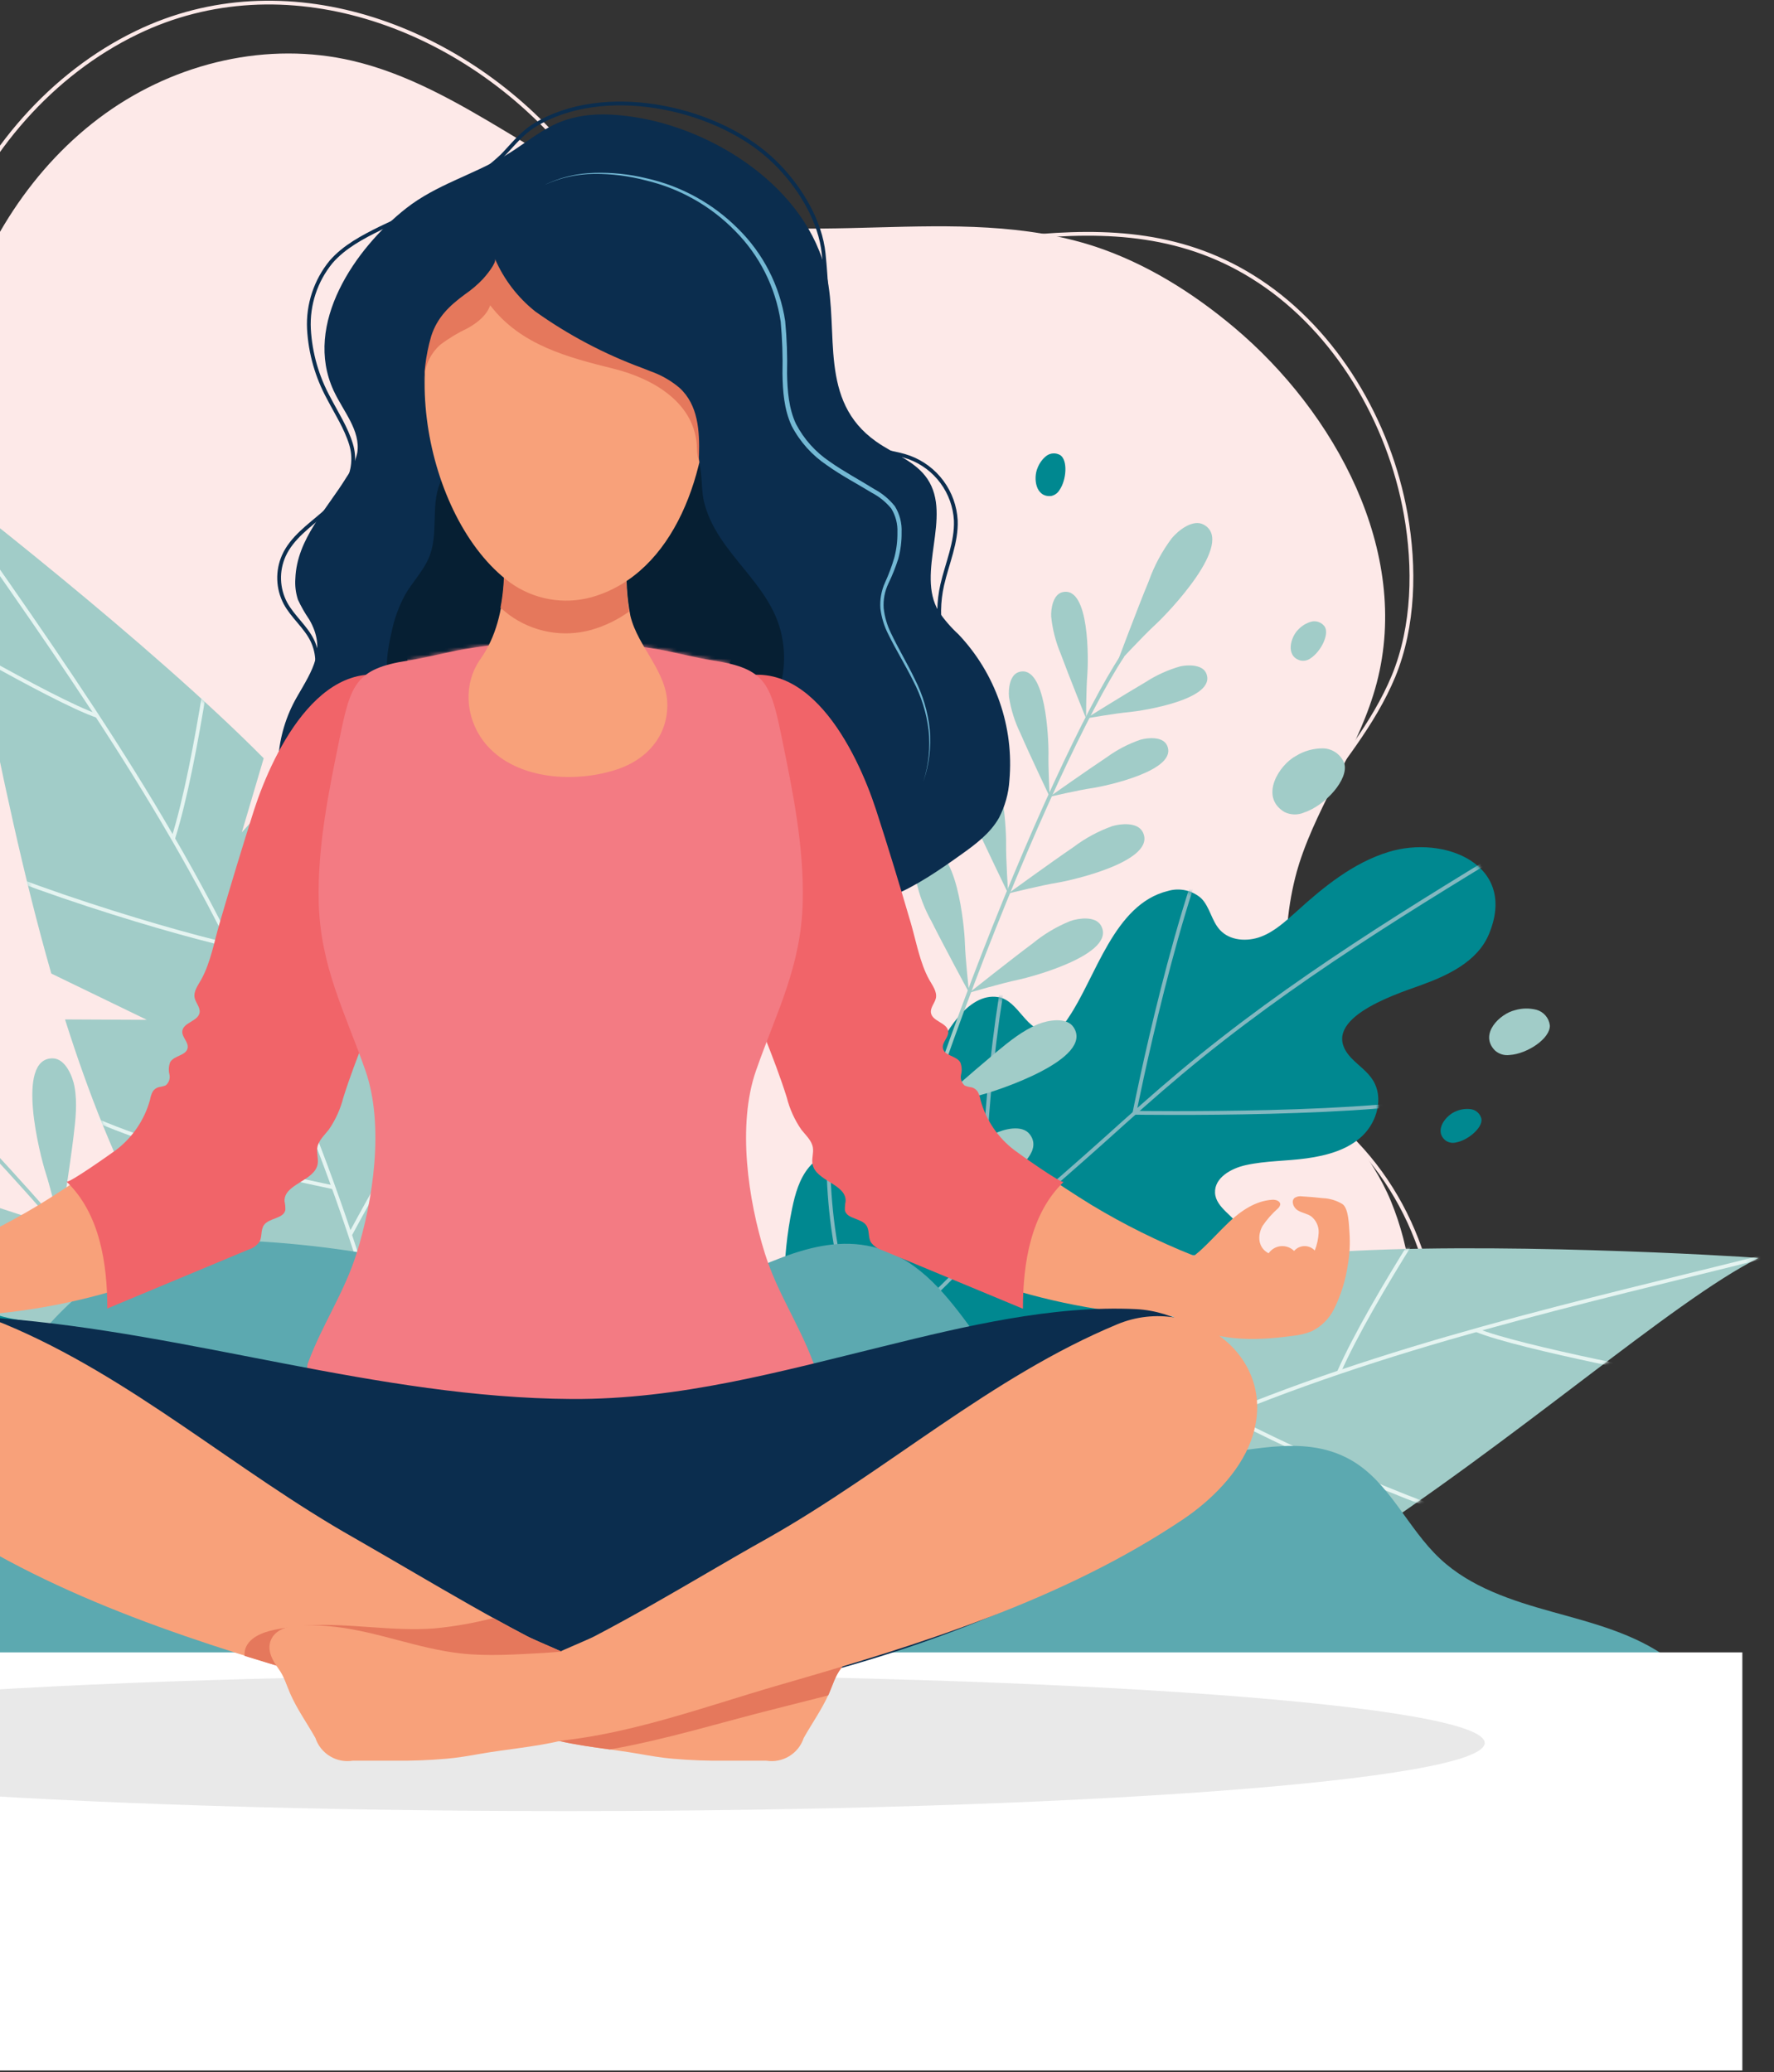 <svg xmlns="http://www.w3.org/2000/svg" width="470" height="549" viewBox="0 0 470 549" fill="none"><rect x="0" y="0" width="470" height="549" fill="#333333" stroke="none"/><g clip-path="url(#clip0_5_1572)"><path d="M52.943 440.799C36.754 435.002 19.008 436.664 1.799 436.415C-15.411 436.166 -42.252 433.379 -48.73 414.272C-55.588 394.065 -45.642 373.1 -45.563 352.671C-45.407 347.07 -46.249 341.487 -48.05 336.181C-57.067 311.603 -87.311 305.649 -97.859 281.215C-105.712 262.893 -101.681 241.077 -91.316 224.077C-82.286 209.315 -69.068 197.707 -55.065 187.773C-42.318 178.743 -32.581 164.138 -27.582 149.284C-18.251 121.566 -23.983 91.243 -13.526 64.218C-4.156 40.007 13.787 19.487 36.205 8.651C75.309 -10.326 121.519 6.543 149.382 38.855C164.268 55.822 185.195 66.3 207.698 68.053C250.179 71.56 294.426 48.422 333.779 74.596C353.841 87.88 368.015 111.436 372.438 136.276C374.925 150.279 374.637 165.853 369.232 179.071C363.879 192.001 354.718 202.614 346.866 213.843C333.779 232.518 326.607 257.475 338.857 278.493C344.209 287.654 351.944 295.218 359.273 302.914C378.053 322.649 385.002 351.689 378.537 377.981C371.208 407.846 347.939 427.437 317.643 431.193C295.224 433.968 270.398 430.343 250.074 442.186" stroke="#FDE9E8" stroke-miterlimit="10"></path><path d="M-77.156 205.794C-89.51 223.397 -99.063 247.346 -92.428 269.476C-85.793 291.606 -64.671 305.112 -55.431 326.052C-50.196 337.896 -50.078 350.917 -49.882 363.612C-49.62 380.245 -52.866 397.9 -41.624 411.955C-34.976 420.279 -24.951 425.186 -14.796 428.419C5.581 434.897 26.926 437.933 45.012 450.183C74.746 470.284 111.259 477.325 146.699 475.153C164.682 473.986 182.466 470.718 199.689 465.416C219.699 459.304 237.471 448.508 257.599 442.71C292.502 432.685 340.218 432.541 360.634 397.245C374.388 373.466 379.152 344.086 368.486 318.186C363.408 305.871 353.697 296.462 348.175 284.382C340.322 267.665 338.693 248.694 343.581 230.882C343.791 230.15 344.013 229.43 344.235 228.697C349.575 212.116 360.306 197.851 364.743 180.955C373.904 146.091 353.658 109.225 327.039 86.807C315.98 77.502 303.613 69.793 290.16 65.331C253.032 53.147 211.781 67.255 174.535 55.463C145.979 46.42 122.514 22.916 93.395 16.11C71.029 10.875 46.858 16.464 27.855 30.113C8.853 43.763 -4.941 65.135 -11.223 88.665C-17.047 110.468 -16.863 134.47 -27.189 154.231C-36.023 171.245 -52.408 180.314 -65.704 192.616C-69.977 196.592 -73.815 201.009 -77.156 205.794Z" fill="#FDE9E8"></path><path d="M328.452 404.103L355.464 411.497C401.923 381.541 442.807 344.884 465.893 333.289C460.043 332.778 393.286 328.8 350.727 331.888L342.233 350.367L342.011 332.661C337.509 333.145 333.426 333.734 329.879 334.44C279.101 344.57 215.956 370.796 201.311 426.128C195.16 449.358 221.125 453.611 238.269 454.2C273.094 455.509 310.248 439.268 344.864 418.185L328.452 404.103Z" fill="#A1CCC8"></path><mask id="mask0_5_1572" style="mask-type:luminance" maskUnits="userSpaceOnUse" x="200" y="330" width="266" height="125"><path d="M328.452 404.103L355.464 411.497C401.923 381.541 442.807 344.884 465.893 333.289C460.043 332.778 393.286 328.8 350.727 331.888L342.233 350.367L342.011 332.661C337.509 333.145 333.426 333.734 329.879 334.44C279.101 344.57 215.956 370.796 201.311 426.128C195.16 449.358 221.125 453.611 238.269 454.2C273.094 455.509 310.248 439.268 344.864 418.185L328.452 404.103Z" fill="white"></path></mask><g mask="url(#mask0_5_1572)"><path d="M391.1 352.383C402.774 357.186 446.289 365.287 446.289 365.287" stroke="#E5F4F1" stroke-miterlimit="10"></path><path d="M189.742 453.533C228.493 422.058 272.361 397.389 318.088 377.628C366.889 356.518 418.191 345.237 469.78 332.36" stroke="#E5F4F1" stroke-miterlimit="10"></path><path d="M354.718 363.585C363.369 343.85 387.2 308.62 387.2 308.62" stroke="#E5F4F1" stroke-miterlimit="10"></path><path d="M305.537 383.19C311.477 359.954 319.619 337.337 329.853 315.647" stroke="#E5F4F1" stroke-miterlimit="10"></path><path d="M324.762 374.788C341.775 384.08 390.603 405.961 410.024 407.872" stroke="#E5F4F1" stroke-miterlimit="10"></path><path d="M262.297 404.941C296.638 424.152 321.7 436.153 348.122 438.64" stroke="#E5F4F1" stroke-miterlimit="10"></path><path d="M250.781 411.497C256.761 385.323 262.559 349.491 279.101 325.934" stroke="#E5F4F1" stroke-miterlimit="10"></path></g><path d="M262.441 383.452C248.268 384.76 225.379 387.181 215.328 374.422C212.095 370.351 210.629 365.156 209.635 360.026C207.098 346.887 207.169 333.378 209.844 320.267C210.656 316.341 211.781 312.258 214.399 309.169C217.016 306.081 221.492 304.262 225.222 305.832C228.951 307.403 231.32 310.478 235.22 306.931C242.209 300.571 243.844 288.767 247.352 280.456C249.904 274.41 256.29 262.828 264.457 264.176C270.019 265.079 271.851 273.638 277.884 273.245C278.947 273.072 279.958 272.665 280.846 272.054C281.733 271.443 282.473 270.643 283.014 269.712C290.382 258.941 295.107 239.533 309.437 236.052C310.943 235.608 312.537 235.55 314.072 235.884C315.607 236.218 317.033 236.933 318.218 237.963C320.548 240.279 320.98 243.983 323.218 246.391C325.835 249.257 330.429 249.545 334.067 248.17C337.705 246.796 340.61 244.061 343.542 241.457C350.753 234.913 358.5 228.618 367.766 225.752C382.712 221.093 402.264 229.129 394.424 247.608C391.375 254.819 383.471 258.509 376.103 261.14C369.284 263.587 348.397 270.392 358.134 280.443C360.005 282.367 362.322 283.911 363.735 286.188C366.614 290.769 364.874 297.168 360.974 300.911C357.074 304.654 351.551 306.146 346.199 306.892C340.846 307.638 335.362 307.52 330.088 308.685C326.162 309.536 321.713 312.049 321.909 316.04C322.105 320.032 327.144 322.27 329.133 325.895C331.423 329.991 329.369 335.409 325.757 338.406C322.144 341.403 317.394 342.554 312.826 343.641L299.19 346.808C294.334 347.933 288.628 349.87 287.411 354.66C286.665 357.605 287.948 360.654 288.17 363.677C288.628 369.684 284.742 375.39 279.651 378.596C274.56 381.803 268.448 382.915 262.441 383.452Z" fill="#008890"></path><mask id="mask1_5_1572" style="mask-type:luminance" maskUnits="userSpaceOnUse" x="207" y="224" width="190" height="161"><path d="M262.441 383.452C248.268 384.76 225.379 387.181 215.328 374.422C212.095 370.351 210.629 365.156 209.635 360.026C207.098 346.887 207.169 333.378 209.844 320.267C210.656 316.341 211.781 312.258 214.399 309.169C217.016 306.081 221.492 304.262 225.222 305.832C228.951 307.403 231.32 310.478 235.22 306.931C242.209 300.571 243.844 288.767 247.352 280.456C249.904 274.41 256.29 262.828 264.457 264.176C270.019 265.079 271.851 273.638 277.884 273.245C278.947 273.072 279.958 272.665 280.846 272.054C281.733 271.443 282.473 270.643 283.014 269.712C290.382 258.941 295.107 239.533 309.437 236.052C310.943 235.608 312.537 235.55 314.072 235.884C315.607 236.218 317.033 236.933 318.218 237.963C320.548 240.279 320.98 243.983 323.218 246.391C325.835 249.257 330.429 249.545 334.067 248.17C337.705 246.796 340.61 244.061 343.542 241.457C350.753 234.913 358.5 228.618 367.766 225.752C382.712 221.093 402.264 229.129 394.424 247.608C391.375 254.819 383.471 258.509 376.103 261.14C369.284 263.587 348.397 270.392 358.134 280.443C360.005 282.367 362.322 283.911 363.735 286.188C366.614 290.769 364.874 297.168 360.974 300.911C357.074 304.654 351.551 306.146 346.199 306.892C340.846 307.638 335.362 307.52 330.088 308.685C326.162 309.536 321.713 312.049 321.909 316.04C322.105 320.032 327.144 322.27 329.133 325.895C331.423 329.991 329.369 335.409 325.757 338.406C322.144 341.403 317.394 342.554 312.826 343.641L299.19 346.808C294.334 347.933 288.628 349.87 287.411 354.66C286.665 357.605 287.948 360.654 288.17 363.677C288.628 369.684 284.742 375.39 279.651 378.596C274.56 381.803 268.448 382.915 262.441 383.452Z" fill="white"></path></mask><g mask="url(#mask1_5_1572)"><path d="M407.224 220.321C374.663 240.017 341.958 259.818 312.84 284.252C306.047 289.931 299.451 295.86 292.869 301.788C276.981 316.066 260.949 329.153 246.056 344.478C229.505 361.465 213.378 378.819 197.673 396.539" stroke="#83B8C0" stroke-miterlimit="10"></path><path d="M270.411 240.606C264.339 257.619 259.196 305.426 260.858 330.109C260.858 330.109 341.736 339.675 368.172 324.311" stroke="#83B8C0" stroke-miterlimit="10"></path><path d="M325.063 211.527C312.172 235.751 300.564 294.826 300.564 294.826C300.564 294.826 367.229 295.847 387.148 289.905" stroke="#83B8C0" stroke-miterlimit="10"></path><path d="M219.66 290.402C218.927 309.64 218.586 335.147 231.281 359.764C231.281 359.764 274.9 377.811 306.846 374.723" stroke="#83B8C0" stroke-miterlimit="10"></path></g><path d="M297.449 173.692C279.206 201.175 234.448 308.41 223.834 378.636" stroke="#A1CCC8" stroke-miterlimit="10"></path><path d="M304.333 154.009C305.79 149.902 307.864 146.04 310.484 142.558C312.172 140.542 316.046 137.427 318.925 139.011C327.458 143.709 309.293 162.568 306.218 165.381C302.527 168.784 295.748 176.165 295.748 176.165C295.748 176.165 301.362 161.167 304.333 154.009Z" fill="#A1CCC8"></path><path d="M303.508 180.719C306.338 178.884 309.426 177.481 312.669 176.558C314.659 176.1 318.532 176.008 319.553 178.338C322.616 185.274 302.54 188.349 299.281 188.65C295.355 189.004 287.699 190.352 287.699 190.352C287.699 190.352 298.313 183.756 303.508 180.719Z" fill="#A1CCC8"></path><path d="M280.999 173.155C279.686 170.034 278.843 166.735 278.499 163.366C278.394 161.324 278.983 157.503 281.457 156.901C288.812 155.095 288.341 175.432 288.079 178.665C287.752 182.591 287.739 190.352 287.739 190.352C287.739 190.352 283.08 178.809 280.999 173.155Z" fill="#A1CCC8"></path><path d="M293.209 200.638C295.941 198.643 298.959 197.072 302.161 195.979C304.124 195.416 307.984 195.102 309.136 197.379C312.565 204.132 292.659 208.307 289.505 208.778C285.579 209.341 278.041 211.121 278.041 211.121C278.041 211.121 288.21 203.949 293.209 200.638Z" fill="#A1CCC8"></path><path d="M270.359 194.317C268.865 191.274 267.841 188.022 267.323 184.672C267.113 182.643 267.48 178.796 269.94 178.05C277.19 175.851 277.792 196.189 277.792 199.434C277.675 203.36 278.106 211.121 278.106 211.121C278.106 211.121 272.741 199.84 270.359 194.317Z" fill="#A1CCC8"></path><path d="M284.441 224.404C287.553 222.057 291.004 220.195 294.675 218.881C296.913 218.201 301.349 217.782 302.723 220.386C306.78 228.095 283.943 233.238 280.253 233.84C275.829 234.56 267.1 236.732 267.1 236.732C267.1 236.732 278.708 228.304 284.441 224.404Z" fill="#A1CCC8"></path><path d="M257.992 217.507C256.225 214.035 254.994 210.315 254.34 206.475C254.065 204.145 254.419 199.709 257.219 198.819C265.517 196.202 266.603 219.549 266.551 223.279C266.485 227.768 267.1 236.732 267.1 236.732C267.1 236.732 260.832 223.789 257.992 217.507Z" fill="#A1CCC8"></path><path d="M273.578 249.963C276.586 247.487 279.953 245.483 283.564 244.022C285.775 243.25 290.186 242.635 291.665 245.173C296.049 252.712 273.447 258.81 269.796 259.569C265.399 260.485 256.775 263.024 256.775 263.024C256.775 263.024 267.99 254.112 273.578 249.963Z" fill="#A1CCC8"></path><path d="M246.841 244.205C244.922 240.811 243.532 237.143 242.719 233.33C242.339 231.013 242.51 226.564 245.271 225.556C253.45 222.546 255.518 245.867 255.623 249.597C255.754 254.086 256.748 263.024 256.748 263.024C256.748 263.024 249.93 250.395 246.841 244.205Z" fill="#A1CCC8"></path><path d="M263.946 278.755C267.401 275.915 270.922 273.023 275.057 271.335C277.57 270.314 282.595 269.345 284.441 272.172C289.924 280.561 264.326 288.924 260.177 290.01C255.178 291.319 245.428 294.734 245.428 294.734C245.428 294.734 257.795 283.885 263.946 278.755Z" fill="#A1CCC8"></path><path d="M232.917 273.769C230.718 269.843 228.48 265.917 227.538 261.532C226.962 258.915 226.897 253.772 230.011 252.45C239.172 248.524 242.994 275.169 243.334 279.449C243.753 284.592 245.428 294.787 245.428 294.787C245.428 294.787 236.843 280.705 232.917 273.769Z" fill="#A1CCC8"></path><path d="M252.94 308.659C256.159 305.557 259.484 302.39 263.41 300.388C265.818 299.184 270.765 297.836 272.819 300.519C278.944 308.45 254.065 318.762 250.008 320.149C245.127 321.838 235.613 326.012 235.613 326.012C235.613 326.012 247.208 314.195 252.94 308.659Z" fill="#A1CCC8"></path><path d="M221.609 306.028C218.927 302.442 216.8 298.471 215.302 294.25C214.529 291.633 214.071 286.568 217.055 285.011C225.954 280.365 231.765 306.657 232.432 310.897C233.244 316.001 235.704 326.039 235.704 326.039C235.704 326.039 226.059 312.637 221.609 306.028Z" fill="#A1CCC8"></path><path d="M38.901 270.196L13.59 257.933C-1.722 204.551 -8.383 149.782 -18.185 125.754C-13.408 129.235 39.686 170.381 69.865 200.9L64.067 220.53L75.963 207.26C79.039 210.597 81.748 213.738 83.96 216.617C115.643 257.868 146.032 319.456 120.512 371.045C109.793 392.678 87.375 378.701 74 367.826C46.845 345.735 29.504 308.934 17.229 270.091L38.901 270.196Z" fill="#A1CCC8"></path><mask id="mask2_5_1572" style="mask-type:luminance" maskUnits="userSpaceOnUse" x="-19" y="125" width="150" height="258"><path d="M38.901 270.196L13.59 257.933C-1.722 204.551 -8.383 149.782 -18.185 125.754C-13.408 129.235 39.686 170.381 69.865 200.9L64.067 220.53L75.963 207.26C79.039 210.597 81.748 213.738 83.96 216.617C115.643 257.868 146.032 319.456 120.512 371.045C109.793 392.678 87.375 378.701 74 367.826C46.845 345.735 29.504 308.934 17.229 270.091L38.901 270.196Z" fill="white"></path></mask><g mask="url(#mask2_5_1572)"><path d="M25.748 189.671C13.747 185.575 -24.519 162.921 -24.519 162.921" stroke="#E5F4F1" stroke-miterlimit="10"></path><path d="M111.076 399.313C102.596 349.883 85.752 302.22 64.263 257.017C41.335 208.778 10.004 166.324 -20.475 122.456" stroke="#E5F4F1" stroke-miterlimit="10"></path><path d="M45.863 222.219C52.407 201.58 57.641 159.204 57.641 159.204" stroke="#E5F4F1" stroke-miterlimit="10"></path><path d="M70.061 269.594C80.941 248.105 89.749 225.629 96.366 202.47" stroke="#E5F4F1" stroke-miterlimit="10"></path><path d="M61.083 250.487C42.029 246.22 -9.312 230.49 -25.291 219.078" stroke="#E5F4F1" stroke-miterlimit="10"></path><path d="M88.37 314.587C49.697 306.408 22.804 298.883 1.184 283.309" stroke="#E5F4F1" stroke-miterlimit="10"></path><path d="M92.741 327.177C105.488 303.476 124.883 272.552 127.919 243.773" stroke="#E5F4F1" stroke-miterlimit="10"></path></g><path d="M11.719 436.546C25.657 433.693 48.284 429.466 54.291 414.298C56.215 409.456 56.123 404.077 55.6 398.894C54.246 385.603 50.293 372.708 43.965 360.942C42.055 357.382 39.804 353.822 36.414 351.624C33.025 349.425 28.209 349.006 25.094 351.545C21.979 354.084 20.592 357.749 15.841 355.471C7.308 351.388 2.362 340.552 -3.397 333.603C-7.585 328.551 -17.02 319.299 -24.467 322.937C-29.532 325.41 -28.812 334.126 -34.714 335.487C-35.782 335.626 -36.867 335.526 -37.892 335.196C-38.917 334.866 -39.856 334.313 -40.643 333.577C-50.785 325.384 -60.901 308.162 -75.624 308.947C-77.194 308.954 -78.737 309.357 -80.109 310.119C-81.482 310.881 -82.64 311.977 -83.477 313.305C-85.034 316.197 -84.393 319.848 -85.832 322.819C-87.534 326.313 -91.839 327.91 -95.726 327.635C-99.613 327.36 -103.212 325.607 -106.719 323.932C-115.488 319.783 -124.74 315.948 -134.451 315.844C-150.09 315.687 -166.514 328.931 -153.689 344.439C-148.69 350.459 -140.065 351.729 -132.252 352.134C-125.028 352.501 -103.068 353.011 -109.507 365.444C-110.737 367.826 -112.504 369.972 -113.21 372.55C-114.65 377.785 -111.143 383.399 -106.327 385.86C-101.511 388.32 -95.857 388.228 -90.452 387.338C-85.047 386.449 -79.904 384.76 -74.538 384.394C-70.612 384.093 -65.56 385.218 -64.592 389.092C-63.623 392.966 -67.772 396.552 -68.675 400.609C-69.696 405.189 -66.162 409.77 -61.844 411.615C-57.525 413.46 -52.683 413.172 -47.971 412.924L-34.047 412.034C-29.074 411.72 -23.053 411.916 -20.502 416.209C-18.944 418.826 -19.298 422.098 -18.643 425.055C-17.334 430.945 -11.995 435.29 -6.184 436.899C-0.374 438.509 5.83 437.763 11.719 436.546Z" fill="#008890"></path><mask id="mask3_5_1572" style="mask-type:luminance" maskUnits="userSpaceOnUse" x="-159" y="308" width="215" height="130"><path d="M11.719 436.546C25.657 433.693 48.284 429.466 54.291 414.298C56.215 409.456 56.123 404.077 55.6 398.894C54.246 385.603 50.293 372.708 43.965 360.942C42.055 357.382 39.804 353.822 36.414 351.624C33.025 349.425 28.209 349.006 25.094 351.545C21.979 354.084 20.592 357.749 15.841 355.471C7.308 351.388 2.362 340.552 -3.397 333.603C-7.585 328.551 -17.02 319.299 -24.467 322.937C-29.532 325.41 -28.812 334.126 -34.714 335.487C-35.782 335.626 -36.867 335.526 -37.892 335.196C-38.917 334.866 -39.856 334.313 -40.643 333.577C-50.785 325.384 -60.901 308.162 -75.624 308.947C-77.194 308.954 -78.737 309.357 -80.109 310.119C-81.482 310.881 -82.64 311.977 -83.477 313.305C-85.034 316.197 -84.393 319.848 -85.832 322.819C-87.534 326.313 -91.839 327.91 -95.726 327.635C-99.613 327.36 -103.212 325.607 -106.719 323.932C-115.488 319.783 -124.74 315.948 -134.451 315.844C-150.09 315.687 -166.514 328.931 -153.689 344.439C-148.69 350.459 -140.065 351.729 -132.252 352.134C-125.028 352.501 -103.068 353.011 -109.507 365.444C-110.737 367.826 -112.504 369.972 -113.21 372.55C-114.65 377.785 -111.143 383.399 -106.327 385.86C-101.511 388.32 -95.857 388.228 -90.452 387.338C-85.047 386.449 -79.904 384.76 -74.538 384.394C-70.612 384.093 -65.56 385.218 -64.592 389.092C-63.623 392.966 -67.772 396.552 -68.675 400.609C-69.696 405.189 -66.162 409.77 -61.844 411.615C-57.525 413.46 -52.683 413.172 -47.971 412.924L-34.047 412.034C-29.074 411.72 -23.053 411.916 -20.502 416.209C-18.944 418.826 -19.298 422.098 -18.643 425.055C-17.334 430.945 -11.995 435.29 -6.184 436.899C-0.374 438.509 5.83 437.763 11.719 436.546Z" fill="white"></path></mask><g mask="url(#mask3_5_1572)"><path d="M-173.843 321.942C-136.99 331.43 -99.98 340.984 -65.011 355.969C-56.858 359.463 -48.848 363.245 -40.839 367.014C-21.522 376.175 -2.402 384.027 16.26 394.432C36.964 405.948 57.393 417.932 77.547 430.382" stroke="#83B8C0" stroke-miterlimit="10"></path><path d="M25.931 335.147C32.148 353.351 39.817 377.68 34.765 404.967C34.765 404.967 -1.879 434.792 -33.288 441.022" stroke="#83B8C0" stroke-miterlimit="10"></path></g><path d="M-78.569 233.618C-51.165 251.939 31.363 333.773 68.15 394.589" stroke="#A1CCC8" stroke-miterlimit="10"></path><path d="M-7.244 317.781C-11.524 316.472 -15.882 315.163 -20.331 315.163C-23.041 315.163 -28.04 316.236 -28.668 319.56C-30.5 329.415 -3.658 327.295 0.595 326.693C5.699 325.973 16.024 325.384 16.024 325.384C16.024 325.384 0.385 320.11 -7.244 317.781Z" fill="#A1CCC8"></path><path d="M19.466 301.212C20.003 296.763 20.54 292.235 19.728 287.837C19.244 285.22 17.333 280.43 13.957 280.404C3.932 280.299 10.698 306.369 12.033 310.504C13.63 315.412 15.959 325.476 15.959 325.476C15.959 325.476 18.511 309.117 19.466 301.212Z" fill="#A1CCC8"></path><path d="M14.454 341.102C10.292 339.479 6.039 337.83 1.576 337.516C-1.12 337.32 -6.197 337.987 -7.061 341.246C-9.679 350.93 17.268 350.878 21.547 350.616C26.703 350.289 37.029 350.511 37.029 350.511C37.029 350.511 21.809 344.007 14.454 341.102Z" fill="#A1CCC8"></path><path d="M42.303 326.64C43.18 322.256 44.07 317.781 43.612 313.331C43.324 310.713 41.793 305.767 38.377 305.479C28.392 304.615 33.142 331.116 34.137 335.291C35.341 340.316 36.925 350.524 36.925 350.524C36.925 350.524 40.733 334.453 42.303 326.64Z" fill="#A1CCC8"></path><path d="M425.297 495.542C383.549 511.574 337.613 511.862 292.921 511.927L12.098 512.359C-31.639 512.425 -76.318 512.359 -117.726 498.278C-127.58 494.927 -137.539 490.53 -144.279 482.573C-160.756 463.204 -149.331 438.81 -130.682 426.299C-119.087 418.446 -105.175 414.704 -91.29 413.12C-76.357 411.419 -59.985 412.125 -45.76 406.576C-37.41 403.318 -34.74 395.884 -28.746 390.178C-23.054 384.773 -15.463 381.789 -9.495 376.28C3.409 364.371 12.138 348.221 27.148 338.497C39.568 330.436 54.972 328.028 69.734 328.97C87.289 330.096 104.694 332.923 121.703 337.411C143.637 343.51 160.519 350.982 183.722 342.908C199.427 337.437 214.987 326.457 231.202 330.344C253.45 335.684 260.557 364.606 279.625 377.183C289.846 383.91 304.032 386.632 316.098 385.899C329.774 385.074 344.89 379.512 357.754 386.736C368.106 392.534 372.831 404.836 381.468 412.911C389.556 420.54 400.589 424.074 411.307 427.058C422.025 430.042 433.11 432.829 442.075 439.412C470.277 460.155 449.77 486.146 425.297 495.542Z" fill="#5CA9B0"></path><path d="M461.614 437.789H-163.072V548.558H461.614V437.789Z" fill="white"></path><path opacity="0.1" d="M393.351 461.778C393.351 471.75 284.414 479.838 150.023 479.838C15.632 479.838 -93.292 471.75 -93.292 461.778C-93.292 451.805 15.645 443.731 150.023 443.731C284.401 443.731 393.351 451.805 393.351 461.778Z" fill="#231F20"></path><path d="M236.11 237.504C222.539 243.053 205.408 241.431 193.42 232.845C181.432 224.26 170.308 217.965 154.996 217.507C145.495 217.233 136.57 221.211 127.513 223.475C119.543 225.477 113.458 231.877 104.873 233.055C93.579 234.599 81.983 227.663 76.906 217.455C71.828 207.247 72.98 194.566 78.62 184.737C82.769 177.526 86.577 172.148 81.918 164.112C80.777 162.455 79.779 160.703 78.934 158.877C78.341 157.055 78.11 155.135 78.254 153.224C78.672 142.754 86.564 134.993 91.825 126.395C93.172 124.455 94.132 122.273 94.652 119.969C95.594 114.054 90.896 108.937 88.383 103.48C80.256 85.838 94.128 65.763 107.621 55.175C115.591 48.933 125.132 46.407 133.717 41.316C137.643 39 141.202 36.081 145.155 33.883C152.065 29.956 159.551 29.812 167.246 30.899C189.075 33.948 213.888 49.823 218.953 72.659C222.382 88.142 216.767 106.136 232.105 116.972C236.712 120.244 242.575 122.207 245.703 126.879C252.403 136.865 242.562 151.653 248.687 161.992C250.194 164.206 251.95 166.239 253.922 168.051C258.788 173.18 262.509 179.285 264.838 185.962C267.166 192.638 268.049 199.733 267.427 206.776C267.207 210.235 266.267 213.609 264.666 216.683C262.337 220.818 258.397 223.737 254.537 226.485C248.752 230.608 242.863 234.678 236.306 237.387L236.11 237.504Z" fill="#0B2D4E"></path><path d="M111.56 214.393C113.209 205.363 115.251 192.459 107.281 185.601C105.643 184.214 103.72 183.204 101.648 182.643C99.577 182.082 97.407 181.984 95.293 182.355C92.77 182.912 90.359 183.89 88.16 185.248C86.226 186.332 84.433 187.65 82.821 189.174C78.24 193.637 76.801 199.801 74.066 205.31C71.108 211.555 68.763 218.073 67.064 224.771C63.897 236.183 61.057 247.686 58.217 259.19L53.82 277.001C51.36 286.987 48.428 296.082 48.376 306.591C48.376 315.242 52.668 325.24 63.295 322.387C69.904 320.621 73.621 313.828 76.605 307.677C84.823 290.664 91.589 272.251 100.161 255.185C106.417 242.635 109.047 228.029 111.56 214.393Z" fill="#F8A17A"></path><path d="M10.292 319.233C19.584 313.553 28.366 307.102 37.618 301.382C42.853 298.176 48.206 294.538 53.964 292.444C61.044 289.827 71.344 289.971 73.595 298.844C74.352 302.233 74.262 305.757 73.333 309.104C72.227 313.227 70.309 317.087 67.691 320.458C65.073 323.829 61.807 326.643 58.086 328.734C49.645 333.786 41.871 338.367 32.318 341.324C16.822 346.114 0.716 348.64 -15.502 348.823C-18.918 348.823 -22.53 348.732 -25.409 346.886C-36.389 339.859 -21.863 334.715 -16.772 332.661C-7.397 328.936 1.655 324.445 10.292 319.233Z" fill="#F8A17A"></path><path d="M255.898 179.699C249.119 173.875 247.666 163.68 249.629 154.964C250.938 149.258 253.45 143.709 253.228 137.872C253.024 134.203 251.753 130.672 249.573 127.713C247.393 124.754 244.397 122.495 240.952 121.213C237.432 119.904 233.545 119.812 230.182 118.202C225.078 115.768 222.329 110.638 220.405 105.547C218.377 100.011 219.228 95.274 219.201 89.476C219.201 82.056 218.979 74.623 218.22 67.228C217.356 58.709 212.252 50.215 206.442 44.143C205.604 43.266 204.727 42.428 203.824 41.617C188.656 28.072 159.655 22.143 141.674 33.163C138.088 35.348 135.863 38.397 133.023 41.29C129.955 44.183 126.56 46.709 122.907 48.815C115.747 53.06 108.378 56.943 100.829 60.449C96.065 62.805 91.236 65.344 87.742 69.348C83.629 74.35 81.529 80.706 81.853 87.173C82.212 93.594 84 99.854 87.087 105.495C89.168 109.513 91.681 113.347 93.003 117.692C95.149 124.746 91.04 131.381 85.831 135.909C81.905 139.338 77.351 142.453 75.191 147.243C74.306 149.232 73.884 151.396 73.957 153.573C74.029 155.749 74.595 157.88 75.61 159.806C77.534 163.379 80.923 166.01 82.716 169.648C83.564 171.404 84.015 173.324 84.037 175.274C84.06 177.223 83.654 179.154 82.847 180.929C80.766 185.431 76.029 189.606 77.612 194.304" stroke="#0B2D4E" stroke-miterlimit="10"></path><path d="M187.91 214.393C186.248 205.363 184.207 192.459 192.177 185.601C193.815 184.215 195.738 183.205 197.809 182.645C199.881 182.084 202.05 181.985 204.164 182.355C206.688 182.91 209.1 183.887 211.297 185.248C213.234 186.328 215.027 187.647 216.636 189.174C221.23 193.637 222.656 199.801 225.405 205.31C228.351 211.56 230.695 218.076 232.406 224.771C235.573 236.183 238.413 247.686 241.253 259.19L245.65 277.001C248.111 286.987 251.042 296.082 251.082 306.591C251.082 315.242 246.789 325.24 236.162 322.387C229.619 320.62 225.837 313.828 222.866 307.677C214.634 290.664 207.868 272.251 199.309 255.185C193.04 242.635 190.41 228.029 187.91 214.393Z" fill="#F8A17A"></path><path d="M289.165 319.233C279.886 313.553 271.092 307.102 261.839 301.382C256.604 298.176 251.265 294.538 245.493 292.444C238.426 289.827 228.114 289.971 225.863 298.844C225.098 302.232 225.187 305.758 226.125 309.104C228.258 317.624 233.977 324.259 241.371 328.734C249.799 333.786 257.573 338.367 267.139 341.324C282.63 346.115 298.733 348.641 314.947 348.823C318.362 348.823 321.987 348.732 324.867 346.886C335.847 339.859 321.307 334.715 316.216 332.661C306.847 328.933 297.799 324.442 289.165 319.233Z" fill="#F8A17A"></path><path d="M207.345 169.674C208.278 175.307 207.489 181.091 205.081 186.268C198.393 200.18 181.851 202.889 167.9 203.426C162.73 203.64 157.551 203.368 152.431 202.614C147.877 201.934 143.82 202.614 139.213 202.523C130.055 202.316 121.126 199.625 113.379 194.736C109.649 192.367 106.116 189.37 104.218 185.379C101.601 179.882 102.347 173.404 103.747 167.475C104.441 164.023 105.645 160.692 107.32 157.595C109.191 154.336 111.9 151.562 113.458 148.146C116.402 141.72 113.981 134.208 116.612 127.9C118.653 122.966 123.81 117.43 128.089 114.303C133.913 110.102 141.425 108.767 148.584 109.264C155.742 109.761 162.678 111.881 169.523 114.146C174.889 115.899 179.508 114.813 183.448 119.25C186.575 122.77 185.476 128.502 186.484 132.768C189.821 147.099 205.094 154.663 207.345 169.674Z" fill="#061F33"></path><path d="M110.906 234.822C107.961 242.674 106.09 250.866 103.158 258.653C99.167 269.214 94.325 280.129 90.974 290.756C90.209 293.808 88.901 296.699 87.114 299.289C85.936 300.807 84.352 302.181 84.064 304.078C83.842 305.518 84.418 306.997 84.156 308.436C83.305 312.965 75.126 313.671 75.388 318.304C75.554 319.047 75.625 319.808 75.597 320.568C75.152 322.937 71.278 322.623 69.904 324.612C69.04 325.921 69.485 327.688 68.739 329.022C68.003 330.028 66.953 330.76 65.755 331.103L28.431 346.677C28.431 334.571 26.363 321.432 17.621 313.056C18.21 313.619 29.622 305.492 30.708 304.707C35.114 301.378 38.294 296.684 39.751 291.358C39.873 290.616 40.107 289.896 40.445 289.225C40.816 288.634 41.395 288.205 42.068 288.021C42.695 287.942 43.31 287.788 43.9 287.563C44.325 287.215 44.643 286.754 44.817 286.232C44.991 285.711 45.013 285.151 44.882 284.618C44.619 283.549 44.693 282.425 45.091 281.399C46.125 279.632 49.331 279.684 49.711 277.669C49.998 276.098 48.153 274.79 48.297 273.206C48.533 270.89 52.485 270.589 52.878 268.298C53.113 266.911 51.857 265.746 51.569 264.372C51.216 262.632 52.472 261.048 53.323 259.504C55.783 255.08 56.778 249.361 58.204 244.519C61.136 234.468 64.185 224.43 67.365 214.419C72.508 198.714 86.053 170.813 107.804 180.811C120.891 186.818 119.164 204.695 116.69 216.251C115.233 222.578 113.3 228.786 110.906 234.822Z" fill="#F16469"></path><path d="M188.512 234.822C191.47 242.674 193.328 250.866 196.273 258.653C200.199 269.214 205.107 280.129 208.444 290.756C209.209 293.808 210.517 296.699 212.305 299.289C213.495 300.807 215.079 302.181 215.367 304.078C215.589 305.518 215.001 306.997 215.275 308.436C216.113 312.965 224.305 313.671 224.031 318.304C223.881 319.071 223.819 319.853 223.847 320.634C224.292 323.002 228.179 322.688 229.54 324.678C230.404 325.986 229.972 327.753 230.705 329.088C231.438 330.113 232.493 330.864 233.702 331.221L271.013 346.742C271.013 334.637 273.081 321.497 281.823 313.122C281.234 313.684 269.822 305.557 268.815 304.772C264.401 301.45 261.219 296.754 259.771 291.423C259.651 290.679 259.413 289.959 259.065 289.29C258.696 288.703 258.122 288.274 257.455 288.086C256.823 288.009 256.204 287.856 255.61 287.628C255.189 287.276 254.875 286.815 254.702 286.295C254.528 285.775 254.503 285.217 254.628 284.683C254.899 283.615 254.826 282.488 254.419 281.464C253.385 279.697 250.179 279.75 249.812 277.734C249.511 276.164 251.37 274.855 251.212 273.271C250.99 270.955 247.025 270.654 246.645 268.364C246.41 266.977 247.653 265.812 247.954 264.438C248.294 262.697 247.051 261.114 246.187 259.569C243.727 255.146 242.732 249.427 241.319 244.585C238.374 234.534 235.338 224.496 232.079 214.484C226.936 198.78 213.391 170.878 191.653 180.877C178.566 186.884 180.28 204.761 182.767 216.316C184.214 222.62 186.135 228.806 188.512 234.822Z" fill="#F16469"></path><path d="M311.125 338.144C309.437 340.421 307.736 344.007 309.123 346.808C309.829 348.024 310.863 349.017 312.107 349.674C321.529 355.458 331.894 355.367 342.456 353.927C344.203 353.763 345.917 353.349 347.547 352.697C350.07 351.444 352.121 349.411 353.396 346.899C355.249 343.196 356.495 339.219 357.087 335.121C357.588 332.311 357.738 329.449 357.532 326.601C357.388 324.704 357.336 320.202 355.687 319.024C354.106 318.057 352.304 317.512 350.452 317.44C348.633 317.231 346.814 317.074 344.981 316.969C344.287 316.851 343.573 316.996 342.979 317.375C341.971 318.239 342.691 319.992 343.83 320.686C344.968 321.38 346.447 321.55 347.455 322.322C348.082 322.836 348.581 323.489 348.913 324.23C349.245 324.97 349.4 325.778 349.366 326.588C349.276 328.208 348.927 329.803 348.332 331.313C347.98 330.934 347.552 330.635 347.076 330.434C346.6 330.232 346.087 330.134 345.57 330.145C345.054 330.156 344.545 330.277 344.078 330.498C343.611 330.72 343.197 331.037 342.861 331.43C342.403 330.975 341.85 330.625 341.242 330.406C340.634 330.187 339.985 330.104 339.341 330.162C338.698 330.221 338.074 330.42 337.516 330.745C336.957 331.071 336.477 331.514 336.108 332.046C333.321 330.632 333.033 327.373 334.525 324.756C335.679 323.069 337.038 321.53 338.569 320.176C338.892 319.9 339.109 319.521 339.184 319.102C339.184 318.173 337.967 317.794 337.038 317.872C332.653 318.147 328.78 320.791 325.586 323.801C322.969 326.3 320.535 329.036 317.826 331.496C315.381 333.488 313.137 335.715 311.125 338.144Z" fill="#F8A17A"></path><path d="M215.328 360.615C211.572 350.629 205.905 342.45 202.659 332.124C198.249 318.108 195.239 298.098 200.304 283.623C205.683 268.22 212.278 256.075 212.671 238.918C213.024 224.221 210.054 209.76 207.122 195.456C204.191 181.151 202.882 177.134 189.01 175.014C184.063 174.241 179.181 172.893 174.247 172.017C165.871 170.565 157.385 169.843 148.885 169.857H148.23C139.729 169.843 131.243 170.565 122.867 172.017C117.934 172.893 113.052 174.241 108.105 175.014C94.233 177.173 92.911 181.282 90.006 195.456C87.1 209.629 84.09 224.247 84.444 238.918C84.836 256.075 91.432 268.22 96.811 283.623C101.876 298.124 98.866 318.108 94.455 332.124C91.21 342.45 85.543 350.629 81.787 360.615C81.42 361.374 81.297 362.229 81.434 363.062C81.641 363.553 81.947 363.996 82.332 364.365C82.717 364.734 83.172 365.021 83.672 365.208C102.111 374.84 122.776 377.733 142.995 379.224C144.762 379.355 146.49 379.486 148.23 379.591H148.584H148.937C150.651 379.486 152.379 379.355 154.172 379.224C174.391 377.733 195.056 374.84 213.496 365.208C213.995 365.021 214.451 364.734 214.835 364.365C215.22 363.996 215.526 363.553 215.733 363.062C215.854 362.224 215.713 361.369 215.328 360.615Z" fill="#F37B83"></path><mask id="mask4_5_1572" style="mask-type:luminance" maskUnits="userSpaceOnUse" x="81" y="169" width="135" height="211"><path d="M215.328 360.615C211.572 350.629 205.905 342.45 202.659 332.124C198.249 318.108 195.239 298.098 200.304 283.623C205.683 268.22 212.278 256.075 212.671 238.918C213.024 224.221 210.054 209.76 207.122 195.456C204.191 181.151 202.882 177.134 189.01 175.014C184.063 174.241 179.181 172.893 174.247 172.017C165.871 170.565 157.385 169.843 148.885 169.857H148.23C139.729 169.843 131.243 170.565 122.867 172.017C117.934 172.893 113.052 174.241 108.105 175.014C94.233 177.173 92.911 181.282 90.006 195.456C87.1 209.629 84.09 224.247 84.444 238.918C84.836 256.075 91.432 268.22 96.811 283.623C101.876 298.124 98.866 318.108 94.455 332.124C91.21 342.45 85.543 350.629 81.787 360.615C81.42 361.374 81.297 362.229 81.434 363.062C81.641 363.553 81.947 363.996 82.332 364.365C82.717 364.734 83.172 365.021 83.672 365.208C102.111 374.84 122.776 377.733 142.995 379.224C144.762 379.355 146.49 379.486 148.23 379.591H148.584H148.937C150.651 379.486 152.379 379.355 154.172 379.224C174.391 377.733 195.056 374.84 213.496 365.208C213.995 365.021 214.451 364.734 214.835 364.365C215.22 363.996 215.526 363.553 215.733 363.062C215.854 362.224 215.713 361.369 215.328 360.615Z" fill="white"></path></mask><g mask="url(#mask4_5_1572)"><path d="M192.438 177.984C193.289 175.367 196.522 169.465 194.886 167.174C193.25 164.884 187.19 165.355 184.809 165.434L106.561 168.051C108.079 173.639 108.144 178.848 110.278 184.384C112.092 189.07 114.559 193.476 117.606 197.471C123.721 205.474 132.534 210.985 142.406 212.979C159.21 216.264 177.742 208.072 186.274 193.218C188.841 188.362 190.906 183.258 192.438 177.984Z" fill="#F37B83"></path></g><path d="M129.005 197.484C137.172 206.776 152.876 207.509 163.869 203.714C171.355 201.096 176.642 195.22 176.799 187.119C176.983 178.05 169.026 171.598 167.01 163.157C166.082 158.347 165.778 153.439 166.107 148.552C166.238 142.859 166.277 137.153 166.552 131.473C161.254 130.235 155.813 129.72 150.376 129.942C145.43 130.138 140.496 129.628 135.549 129.942C135.152 129.921 134.759 130.037 134.436 130.269C134.181 130.567 134.05 130.951 134.07 131.342C133.403 139.024 134.07 146.798 133.533 154.493C133.049 161.573 131.466 168.693 127.33 174.542C122.279 181.662 123.522 191.255 129.005 197.484Z" fill="#F8A17A"></path><path d="M144.016 49.116C148.189 47.05 152.763 45.92 157.417 45.805C162.067 45.656 166.716 46.136 171.237 47.231C180.404 49.267 188.801 53.87 195.448 60.502C202.193 67.11 206.606 75.731 208.025 85.066C208.464 89.698 208.63 94.352 208.522 99.004C208.614 103.571 208.98 108.23 210.878 112.3C212.976 116.327 216.049 119.765 219.817 122.299C223.52 124.916 227.669 127.115 231.595 129.562C233.714 130.691 235.58 132.241 237.078 134.116C238.363 136.194 238.988 138.612 238.871 141.053C238.904 143.421 238.604 145.782 237.981 148.067C237.264 150.307 236.39 152.494 235.364 154.611C234.396 156.649 233.967 158.903 234.121 161.154C234.377 163.429 235.023 165.643 236.031 167.698C237.995 171.846 240.403 175.812 242.405 180.013C244.519 184.176 245.85 188.691 246.331 193.335C246.734 197.972 246.155 202.641 244.63 207.038C246.053 202.633 246.526 197.976 246.017 193.375C245.445 188.797 244.044 184.362 241.881 180.288C239.84 176.165 237.393 172.239 235.338 168.038C234.26 165.928 233.556 163.648 233.257 161.298C233.068 158.906 233.491 156.506 234.487 154.323C235.46 152.195 236.278 149.999 236.934 147.753C237.516 145.564 237.793 143.305 237.759 141.039C237.858 138.826 237.293 136.634 236.136 134.745C234.716 133.016 232.963 131.592 230.98 130.557C227.054 128.149 222.931 126.015 219.11 123.28C215.151 120.636 211.923 117.035 209.726 112.811C207.711 108.413 207.384 103.65 207.305 98.978C207.411 94.383 207.254 89.786 206.834 85.21C205.466 76.107 201.224 67.679 194.729 61.156C188.271 54.551 180.07 49.918 171.08 47.794C166.623 46.613 162.028 46.032 157.417 46.066C152.782 46.095 148.208 47.136 144.016 49.116Z" fill="#73B8D4"></path><path d="M166.683 162.018C165.966 157.546 165.738 153.008 166.002 148.486C166.133 142.793 166.173 137.1 166.461 131.473C161.159 130.231 155.713 129.712 150.272 129.929C145.325 130.125 140.391 129.615 135.444 129.929C135.047 129.908 134.655 130.024 134.332 130.256C134.079 130.555 133.948 130.938 133.965 131.329C133.298 139.011 133.965 146.785 133.429 154.48C133.286 156.676 133.006 158.862 132.591 161.024C133.376 161.704 134.162 162.332 134.973 162.96C138.056 165.201 141.604 166.717 145.354 167.397C149.104 168.077 152.959 167.902 156.632 166.887C160.239 165.858 163.64 164.211 166.683 162.018Z" fill="#E5785C"></path><path d="M187.544 100.967C187.482 93.982 186.366 87.046 184.233 80.394C175.491 54.9 143.453 48.985 124.49 67.7C103.328 88.508 112.241 137.401 135.078 154.297C138.162 156.535 141.71 158.049 145.46 158.729C149.209 159.409 153.063 159.236 156.737 158.223C178.841 151.967 188.028 124.511 187.544 100.967Z" fill="#F8A17A"></path><path d="M187.505 78.85C180.634 52.806 149.107 44.64 128.835 61.837C125.793 64.621 123.174 67.835 121.061 71.377C119.098 74.361 116.376 76.612 114.649 79.884C112.877 83.261 111.775 86.95 111.403 90.746C111.05 94.423 112.254 97.643 112.345 101.216C112.309 99.363 112.671 97.525 113.407 95.824C114.143 94.124 115.236 92.602 116.612 91.361C118.908 89.629 121.378 88.138 123.98 86.911C126.479 85.498 128.927 83.6 129.869 80.878C137.931 91.453 150.442 94.685 162.757 97.734C173.083 100.352 184.416 106.804 184.652 118.87C184.654 120.218 184.921 121.551 185.437 122.796C186.095 121.174 186.505 119.462 186.654 117.718C186.876 115.742 187.439 113.792 187.832 111.829C188.62 107.782 189.123 103.684 189.337 99.567C189.778 92.608 189.16 85.623 187.505 78.85Z" fill="#E5785C"></path><path d="M193.381 123.581C195.433 121.958 196.988 119.79 197.87 117.326C200.618 109.238 200.33 100.313 199.99 91.61C200.005 86.759 199.429 81.925 198.275 77.214C196.771 72.301 194.247 67.761 190.868 63.891C186.426 58.588 180.787 54.416 174.415 51.72C168.044 49.023 161.124 47.88 154.224 48.383C148.845 48.841 144.88 51.419 140.155 53.618C135.431 55.816 130.118 56.929 125.262 58.526C119.661 60.371 113.89 62.308 109.453 66.195C106.262 69.093 103.761 72.671 102.137 76.664C100.291 81.48 99.727 86.693 100.502 91.793C100.973 95.968 101.522 100.43 103.381 104.33C105.121 107.995 108.982 110.377 112.45 112.183C111.927 111.921 112.372 105.888 112.359 104.958C112.11 99.591 112.746 94.219 114.243 89.058C115.853 84.072 119.046 81.022 123.195 77.973C124.899 76.804 126.478 75.462 127.906 73.968C128.613 73.209 131.636 69.663 131.138 68.576C133.493 74.022 137.151 78.804 141.791 82.501C150.546 88.748 160.097 93.797 170.19 97.512L172.376 98.376C175.168 99.356 177.758 100.837 180.019 102.747C185.005 107.288 185.371 114.263 185.188 120.558C185.124 121.249 185.186 121.945 185.371 122.613C186.392 125.701 191.378 125.099 193.381 123.581Z" fill="#0B2D4E"></path><path d="M326.11 388.686C321.899 393.722 316.99 398.129 311.531 401.773C283.04 421.64 249.001 435.224 215.262 443.979C185.162 451.832 153.517 451.452 122.697 448.416C101.614 446.348 80.648 439.818 60.324 433.758C39.385 427.516 18.799 420.095 -0.688 410.202C-16.052 402.349 -29.806 392.77 -32.097 374.395C-33.013 367.158 -31.429 359.162 -25.893 354.254C-19.219 348.352 -9.129 348.548 -0.151 349.242C50.784 353.168 100.109 370.338 151.384 370.652C180.006 370.836 206.69 363.389 234.186 356.662C255.413 351.427 278.957 345.761 301.048 346.847C321.084 347.894 340.885 370.05 326.11 388.686Z" fill="#0B2D4E"></path><path d="M147.942 461.215C155.009 462.864 162.547 463.479 169.156 464.644C172.14 465.167 175.124 465.691 178.134 465.953C182.921 466.376 187.726 466.55 192.53 466.476H203C205.099 466.821 207.253 466.406 209.074 465.304C210.895 464.203 212.263 462.489 212.933 460.469C215.144 456.543 217.814 452.8 219.62 448.691C220.706 446.191 221.191 444.202 222.787 442.016C224.384 439.831 225.824 437.148 224.724 434.504C223.416 431.39 219.411 430.578 216.021 430.578C213.174 430.535 210.328 430.688 207.502 431.036C196.299 432.345 185.633 436.821 174.417 438.064C167.233 438.862 160.022 438.339 152.824 437.959C147.092 437.658 138.284 436.179 133.193 439.477C131.099 440.786 127.841 444.084 127.592 446.662C127.265 449.895 130.89 453.284 133.193 454.972C137.634 458.034 142.653 460.158 147.942 461.215Z" fill="#F8A17A"></path><path d="M219.424 449.188C219.489 449.031 219.568 448.887 219.633 448.73C220.72 446.23 221.204 444.241 222.8 442.055C224.397 439.87 225.837 437.187 224.737 434.543C223.429 431.429 219.424 430.617 216.034 430.617C213.187 430.574 210.341 430.727 207.515 431.075C196.312 432.384 185.646 436.86 174.431 438.103C168.532 438.622 162.602 438.657 156.698 438.208C152.418 440.119 136.988 445.157 129.686 451.792C130.725 452.994 131.897 454.075 133.18 455.012C137.628 458.061 142.651 460.172 147.942 461.215C152.405 462.262 157.103 462.89 161.54 463.505C176.525 460.888 191.274 456.255 205.892 452.617C210.376 451.491 214.887 450.348 219.424 449.188Z" fill="#E5785C"></path><path d="M109.898 416.771C119.713 422.49 129.633 428.262 139.671 433.51L140.273 433.811C144.553 435.852 148.989 437.554 153.256 439.661C155.974 440.988 158.618 442.465 161.173 444.084C162.368 444.852 163.521 445.682 164.628 446.571C165.197 446.918 165.702 447.361 166.12 447.879C166.427 448.625 166.427 449.463 166.12 450.209C165.833 450.894 165.42 451.52 164.903 452.054C162.825 454.169 160.347 455.851 157.614 457.001C155.965 457.786 154.29 458.519 152.601 459.187C151.007 459.916 149.352 460.503 147.654 460.94C146.802 460.996 145.946 460.921 145.115 460.718L142.498 460.325C140.744 460.05 138.991 459.736 137.263 459.396C129.267 457.825 121.415 455.653 113.615 453.324C105.815 450.994 98.081 448.534 90.359 446.27C53.715 435.721 15.593 423.891 -16.314 402.441C-23.669 397.481 -31.063 390.165 -34.204 381.75C-42.422 359.594 -18.892 342.489 1.197 350.786C34.739 364.724 62.379 389.707 94.01 407.558C99.245 410.568 104.559 413.657 109.898 416.771Z" fill="#F8A17A"></path><path d="M187.295 416.771C177.48 422.49 167.56 428.262 157.522 433.51C152.052 436.376 119.74 447.539 128.573 459.187C130.314 461.477 133.599 461.804 136.426 461.804C160.65 462.04 183.879 452.944 206.834 446.322C243.478 435.774 281.601 423.943 313.507 402.493C320.862 397.533 328.256 390.218 331.397 381.803C339.616 359.646 316.085 342.541 296.062 350.839C262.52 364.776 234.88 389.76 203.248 407.61C197.948 410.568 192.635 413.657 187.295 416.771Z" fill="#F8A17A"></path><path d="M139.645 433.51C136.661 431.952 133.69 430.33 130.72 428.681C125.567 430.021 120.316 430.944 115.015 431.442C103.76 432.293 92.466 429.924 81.198 430.657C78.353 430.84 75.524 431.221 72.731 431.795C69.433 432.476 65.624 433.981 64.879 437.279C64.781 437.752 64.755 438.237 64.8 438.718C73.281 441.336 81.813 443.875 90.202 446.296C101.679 449.607 113.235 453.533 124.935 456.608H125.053C131.335 454.24 138.624 452.237 145.273 449.306C149.65 447.509 153.694 444.987 157.234 441.846C150.154 437.815 142.132 434.805 139.645 433.51Z" fill="#E5785C"></path><path d="M148.557 461.215C141.477 462.864 133.952 463.479 127.343 464.644C124.359 465.167 121.376 465.691 118.365 465.953C113.579 466.376 108.774 466.55 103.97 466.476H93.5C91.4 466.821 89.246 466.405 87.426 465.304C85.605 464.203 84.237 462.489 83.567 460.469C81.355 456.543 78.672 452.8 76.879 448.691C75.793 446.191 75.309 444.202 73.712 442.016C72.116 439.831 70.676 437.148 71.775 434.504C73.084 431.39 77.089 430.578 80.465 430.578C83.317 430.534 86.168 430.687 88.998 431.036C100.201 432.345 110.867 436.821 122.082 438.064C129.267 438.862 136.478 438.339 143.676 437.959C149.408 437.658 158.216 436.179 163.307 439.477C165.4 440.786 168.646 444.084 168.908 446.662C169.235 449.895 165.61 453.284 163.307 454.972C158.866 458.034 153.847 460.158 148.557 461.215Z" fill="#F8A17A"></path><path d="M345.479 215.282C351.119 213.424 357.44 206.436 356.145 202.195C355.69 201.049 354.905 200.063 353.889 199.364C352.873 198.665 351.672 198.284 350.439 198.269C347.955 198.273 345.521 198.957 343.398 200.245C338.817 202.68 333.622 211.082 340.27 215.125C341.075 215.527 341.958 215.749 342.857 215.776C343.756 215.803 344.651 215.635 345.479 215.282Z" fill="#A1CCC8"></path><path d="M399.947 279.514C404.58 279.226 410.744 275.182 410.613 271.662C410.499 270.702 410.101 269.798 409.472 269.064C408.843 268.33 408.011 267.799 407.08 267.539C405.199 267.057 403.222 267.093 401.361 267.644C397.434 268.573 391.807 273.913 396.034 278.284C396.556 278.763 397.177 279.122 397.854 279.335C398.53 279.548 399.245 279.609 399.947 279.514Z" fill="#A1CCC8"></path><path d="M385.787 302.678C388.954 302.102 392.867 298.752 392.488 296.422C392.331 295.769 391.984 295.178 391.49 294.723C390.995 294.269 390.377 293.972 389.713 293.87C388.38 293.688 387.022 293.874 385.787 294.407C383.17 295.375 379.728 299.511 382.999 302.181C383.4 302.461 383.857 302.65 384.339 302.736C384.82 302.822 385.314 302.802 385.787 302.678Z" fill="#008890"></path><path d="M280.737 129.772C282.543 127.154 282.922 121.998 280.946 120.611C280.374 120.26 279.708 120.091 279.038 120.126C278.367 120.162 277.723 120.399 277.19 120.807C276.153 121.643 275.358 122.741 274.887 123.987C273.735 126.605 274.298 131.839 278.499 131.407C278.967 131.31 279.409 131.114 279.795 130.832C280.181 130.55 280.502 130.188 280.737 129.772Z" fill="#008890"></path><path d="M347.259 174.385C349.955 172.606 352.258 168.051 350.962 166.01C350.569 165.463 350.021 165.046 349.389 164.812C348.757 164.579 348.07 164.54 347.416 164.701C346.118 165.063 344.943 165.768 344.013 166.743C341.958 168.679 340.453 173.823 344.497 174.987C344.974 175.094 345.468 175.096 345.945 174.992C346.422 174.888 346.87 174.681 347.259 174.385Z" fill="#A1CCC8"></path></g><defs><clipPath id="clip0_5_1572"><rect width="643.95" height="548.571" fill="white" transform="translate(-174)"></rect></clipPath></defs></svg>